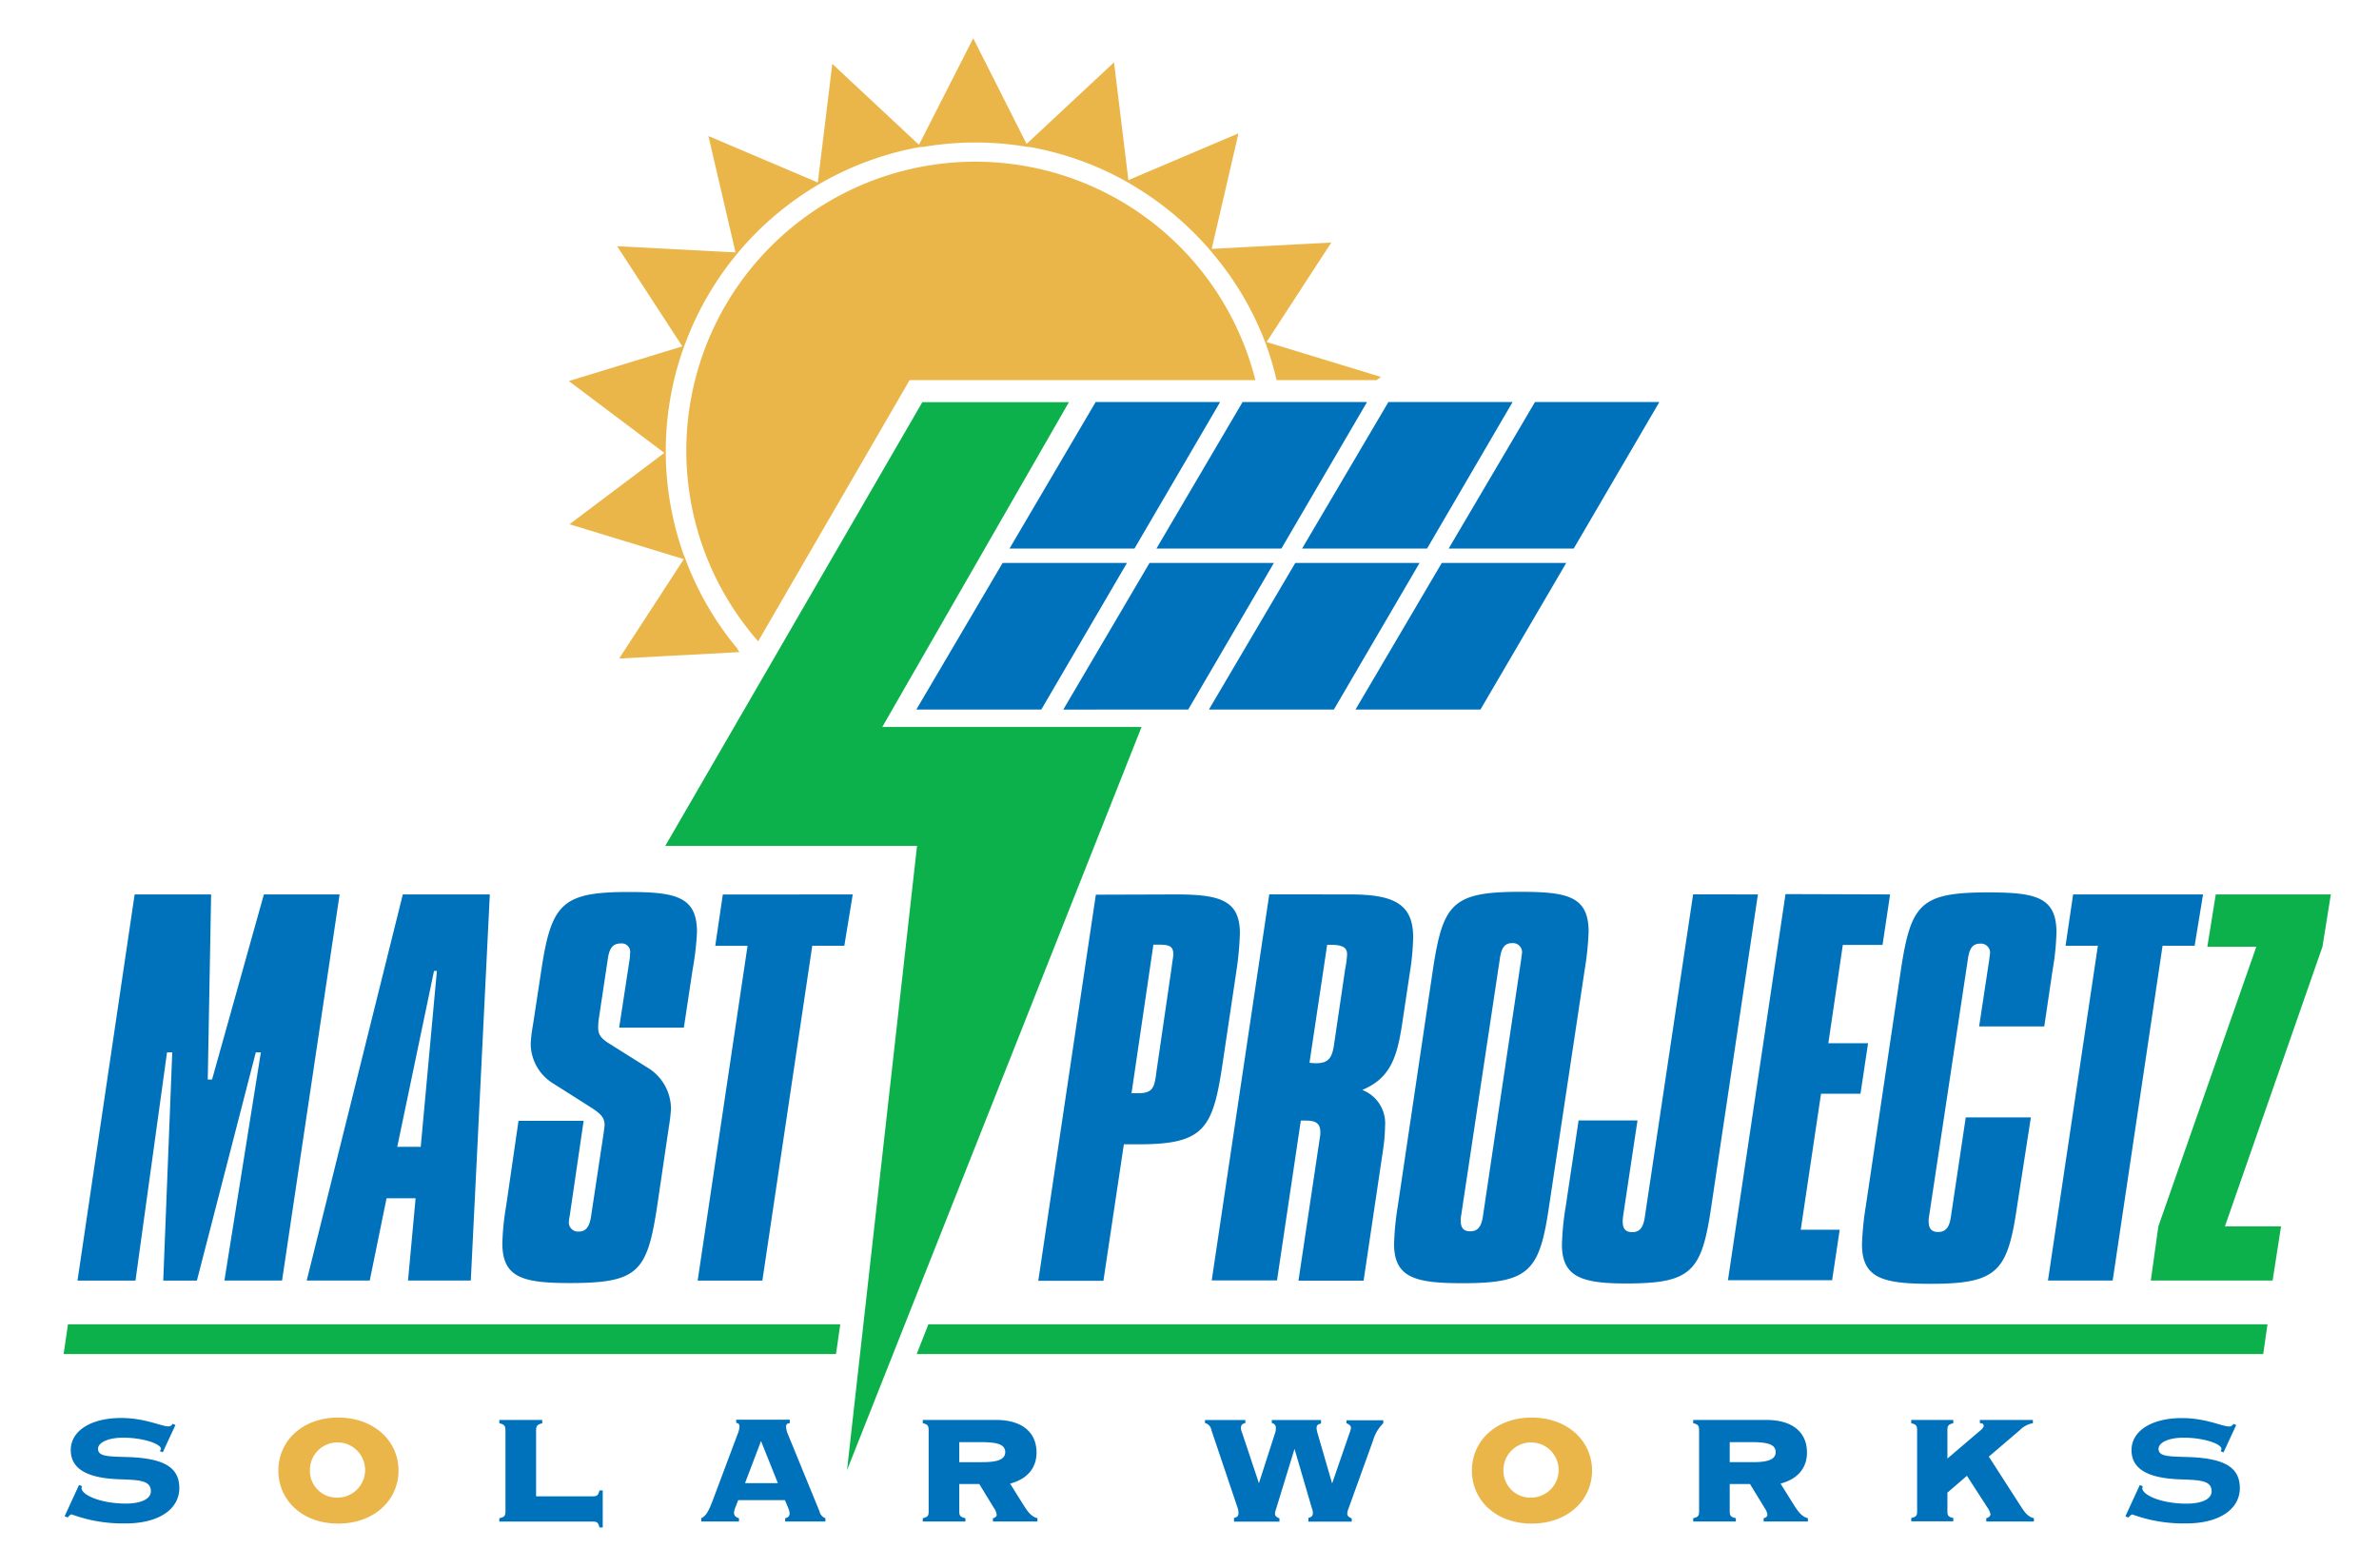 <svg id="Layer_1" data-name="Layer 1" xmlns="http://www.w3.org/2000/svg" viewBox="0 0 282.72 186.39"><defs><style>.cls-1{fill:#0072bc;}.cls-2{fill:#0db14b;}.cls-3{fill:#eab649;}</style></defs><title>mastprojectz-2017-logo-slogan</title><path class="cls-1" d="M25.09,106.31l-.4,22h.51l6.16-22h9l-6.84,45.89H26.67L31,125.08H30.4l-7,27.13h-4l1.07-27.13h-.62L16.1,152.21H9.21L16,106.31Z"/><path class="cls-1" d="M58.21,106.31l-2.26,45.89H48.49l.9-9.78H45.94l-2,9.78H36.45l11.42-45.89Zm-11,30H50l1.92-20.91h-.34Z"/><path class="cls-1" d="M81.27,122.14H73.58l1.24-8.08a6.38,6.38,0,0,0,.06-.79,1,1,0,0,0-1.13-1.13c-1,0-1.36.68-1.53,1.92l-1.07,7.12a6.84,6.84,0,0,0-.06,1c0,.73.28,1.24,1.41,1.92l4.41,2.77a5.74,5.74,0,0,1,2.83,4.92,18.51,18.51,0,0,1-.23,2l-1.41,9.55c-1.19,7.86-2.26,9.16-10.4,9.16-5.65,0-8-.68-8-4.75a31,31,0,0,1,.45-4.41l1.47-10.12h7.74l-1.64,11.19a5.94,5.94,0,0,0-.11.73,1.09,1.09,0,0,0,1.19,1.24c.9,0,1.3-.68,1.47-2l1.47-9.72c.06-.51.11-.79.11-.9,0-.79-.28-1.24-1.41-2l-4.63-2.94A5.57,5.57,0,0,1,63.07,124a19.08,19.08,0,0,1,.28-2.26l1-6.56c1.19-7.8,2.49-9.16,10.34-9.16,5.65,0,8.14.57,8.14,4.75a33.21,33.21,0,0,1-.51,4.41Z"/><path class="cls-1" d="M101.34,106.31l-1,6.1H96.53L90.6,152.21H82.91l5.93-39.79H85l.9-6.1Z"/><path class="cls-1" d="M139.78,106.31c5.26,0,7.57.73,7.57,4.63a38.11,38.11,0,0,1-.45,4.69l-1.64,11c-1.13,7.52-2.2,9.38-9.89,9.38h-1.81l-2.43,16.22h-7.74l6.84-45.89Zm-5.31,23.63h.73c1.87,0,2-.68,2.26-2.77l1.75-12c.11-.9.23-1.53.23-1.7,0-1-.45-1.19-1.75-1.19h-.62Z"/><path class="cls-1" d="M160.42,106.31c5.14,0,7.52,1.07,7.52,5.09a29.89,29.89,0,0,1-.4,4.24l-.9,6c-.62,4.07-1.41,6.5-4.75,7.91a4.24,4.24,0,0,1,2.71,4.3,21.2,21.2,0,0,1-.23,2.77l-2.32,15.6h-7.74l2.54-17a3,3,0,0,0,.06-.62c0-1.07-.51-1.41-1.75-1.41h-.57l-2.83,19H144l6.84-45.89Zm-4.8,20a4,4,0,0,0,.79.06c1.47,0,1.92-.62,2.15-2.37l1.3-8.82a12.69,12.69,0,0,0,.23-1.75c0-.85-.62-1.13-1.92-1.13h-.45Z"/><path class="cls-1" d="M180.65,106c5.6,0,8.14.51,8.14,4.75a34.68,34.68,0,0,1-.45,4.41l-4.24,28.15c-1.13,7.69-2.26,9.21-10.23,9.21-5.65,0-8.2-.62-8.2-4.69a34.74,34.74,0,0,1,.45-4.52l4.18-28.15C171.49,107.39,172.62,106,180.65,106Zm-7,38.43a2.77,2.77,0,0,0-.06.62c0,.9.34,1.3,1.13,1.3,1,0,1.36-.68,1.53-1.92l4.52-30.35c.06-.51.11-.79.11-.85a1.08,1.08,0,0,0-1.19-1.13c-1,0-1.3.73-1.47,2Z"/><path class="cls-1" d="M208.91,106.31l-5.54,37.08c-1.13,7.74-2.32,9.16-10.12,9.16-5.31,0-7.63-.79-7.63-4.63a32.91,32.91,0,0,1,.45-4.52l1.53-10.23h7l-1.7,11.3a6.25,6.25,0,0,0-.06.68c0,.9.34,1.3,1.13,1.3,1,0,1.36-.68,1.53-2l5.71-38.15Z"/><path class="cls-1" d="M224.62,106.31l-.9,6H219L217.28,124H222l-.9,6h-4.69L214,146.16h4.63l-.9,6H205.35l6.84-45.89Z"/><path class="cls-1" d="M242.94,122h-7.74l1.19-7.86c.06-.51.11-.79.11-.85a1.08,1.08,0,0,0-1.19-1.13c-1,0-1.3.73-1.47,2l-4.58,30.35a2.77,2.77,0,0,0-.06.62c0,.9.34,1.3,1.13,1.3,1,0,1.36-.68,1.53-1.92l1.75-11.7h7.74l-1.64,10.57c-1.13,7.69-2.26,9.21-10.23,9.21-5.65,0-8.2-.62-8.2-4.69a34.74,34.74,0,0,1,.45-4.52l4.18-28.15c1.19-7.8,2.32-9.16,10.34-9.16,5.6,0,8.14.51,8.14,4.75a29.61,29.61,0,0,1-.45,4.41Z"/><path class="cls-1" d="M261.81,106.31l-1,6.1H257l-5.93,39.79h-7.69l5.93-39.79h-3.84l.9-6.1Z"/><path class="cls-2" d="M277,106.31l-1,6.22-11.59,33.23h6.67l-1,6.44H255.6l.9-6.44,11.64-33.23h-5.82l1-6.22Z"/><polygon class="cls-2" points="7.56 160.94 99.35 160.94 99.86 157.4 8.08 157.4 7.56 160.94"/><polygon class="cls-2" points="108.94 160.94 268.96 160.94 269.47 157.4 110.33 157.4 108.94 160.94"/><polygon class="cls-2" points="104.85 86.41 127.03 47.8 109.61 47.8 79.06 100.54 108.98 100.54 100.66 174.74 135.66 86.41 104.85 86.41"/><polygon class="cls-1" points="108.9 84.33 123.75 84.33 133.93 66.91 119.15 66.91 108.9 84.33"/><polygon class="cls-1" points="151.39 66.91 136.61 66.91 126.36 84.34 141.21 84.33 151.39 66.91"/><polygon class="cls-1" points="143.67 84.33 158.52 84.33 168.7 66.91 153.93 66.91 143.67 84.33"/><polygon class="cls-1" points="134.82 65.2 145 47.78 130.21 47.78 119.97 65.2 134.82 65.2"/><polygon class="cls-1" points="147.67 47.78 137.43 65.2 152.28 65.2 162.46 47.78 147.67 47.78"/><polygon class="cls-1" points="169.59 65.2 179.76 47.78 165 47.78 154.74 65.2 169.59 65.2"/><polygon class="cls-1" points="186.13 66.91 171.34 66.91 161.09 84.33 175.94 84.33 186.13 66.91"/><polygon class="cls-1" points="187.02 65.2 197.2 47.78 182.42 47.78 172.16 65.2 187.02 65.2"/><path class="cls-3" d="M81.27,66.45,73.58,78.27l14.28-.76-.25-.44A36.48,36.48,0,0,1,81.4,66.3L81.27,66a37.14,37.14,0,0,1-1.59-6,36.09,36.09,0,0,1-.56-6.21v0c0-.12,0-.23,0-.34a36.57,36.57,0,0,1,2.16-12.22,3.31,3.31,0,0,1,.13-.34,36.84,36.84,0,0,1,6.19-10.73l.24-.29a36.8,36.8,0,0,1,9.54-8l.24-.14a36.69,36.69,0,0,1,11.73-4.26l.17,0,.17,0a36.72,36.72,0,0,1,12.45,0l.25,0a36.78,36.78,0,0,1,11.77,4.28l.29.18a37,37,0,0,1,9.52,8l.22.27A36.47,36.47,0,0,1,150.4,40.8l.12.33a37.14,37.14,0,0,1,1.19,4.05h11.89l.51-.38-13.59-4.15,7.69-11.82L144,29.58l3.18-13.73-13.08,5.56-1.71-14L122,17.11,115.66,4.55l-6.45,12.66L98.91,7.59l-1.72,14.1-13-5.52L87.41,30l-14.07-.74,7.75,11.91L67.6,45.29l11.35,8.54L67.68,62.31l13.59,4.15"/><path class="cls-3" d="M109.94,19.74A34.34,34.34,0,0,0,90.1,76.22l17.24-29.73.76-1.31h41.09A34.33,34.33,0,0,0,109.94,19.74Z"/><path class="cls-1" d="M19.13,172.22c0-.62-2.16-1.34-4.48-1.34-1.9,0-3,.62-3,1.32,0,1,1.4.9,4,1,3.81.2,5.66,1.2,5.66,3.67s-2.38,4.2-6.38,4.2A17.68,17.68,0,0,1,8.52,180c-.14,0-.28.14-.48.36l-.36-.14,1.71-3.72.36.14a.65.65,0,0,0-.06.22c0,.84,2.3,1.85,5.24,1.85,1.93,0,3-.59,3-1.46,0-1.34-1.48-1.34-3.81-1.43-3.81-.14-5.71-1.26-5.71-3.47s2.27-3.81,6-3.81c2.83,0,4.79,1,5.6,1a.54.54,0,0,0,.5-.31l.34.14-1.51,3.25-.34-.14A2.55,2.55,0,0,0,19.13,172.22Z"/><path class="cls-3" d="M47.36,174.79c0,3.5-2.88,6.3-7.17,6.3s-7.11-2.8-7.11-6.3,2.83-6.3,7.11-6.3S47.36,171.29,47.36,174.79ZM40.22,178a3.28,3.28,0,1,0-3.39-3.28A3.19,3.19,0,0,0,40.22,178Z"/><path class="cls-1" d="M64.44,169.17c-.59.14-.73.31-.73.84v7.84h6.72c.53,0,.67-.11.81-.7h.39v4.4h-.39c-.14-.59-.28-.7-.81-.7H59.34v-.39c.59-.14.73-.28.73-.81V170c0-.53-.14-.7-.73-.84v-.39h5.1Z"/><path class="cls-1" d="M93.84,169.17c-.28,0-.42.11-.42.39a2.47,2.47,0,0,0,.22.92l3.75,9.16a1.11,1.11,0,0,0,.7.81v.39H93.31v-.39c.36-.08.53-.25.53-.59a2,2,0,0,0-.14-.56l-.42-1H87.73l-.39,1a1.88,1.88,0,0,0-.11.48c0,.36.2.56.59.67v.39H83.34v-.39c.64-.31.92-1,1.32-2l3-8a2.8,2.8,0,0,0,.22-.84c0-.31-.08-.45-.39-.48v-.39h6.38Zm-1.4,7.11-2-5-1.9,5Z"/><path class="cls-1" d="M123.18,172.64c0,1.82-1.06,3.14-3.14,3.7l1.54,2.46c.56.9,1,1.48,1.71,1.65v.39H118v-.39c.28-.06.45-.22.45-.42a1.91,1.91,0,0,0-.36-.84l-1.71-2.8H114v3.25c0,.53.14.67.73.81v.39h-5.07v-.39c.59-.14.7-.28.7-.81V170c0-.53-.11-.7-.7-.84v-.39h8.68C121.53,168.77,123.18,170.29,123.18,172.64ZM114,173.79h2.72c1.82,0,2.74-.31,2.74-1.2s-.9-1.18-2.83-1.18H114Z"/><path class="cls-1" d="M143.2,169.14v-.36H148v.36c-.36.08-.53.22-.53.59a1.63,1.63,0,0,0,.14.56l2,6,1.93-6a1.4,1.4,0,0,0,.08-.53.56.56,0,0,0-.48-.62v-.36h5.85v.42c-.39.08-.53.22-.53.56a2.82,2.82,0,0,0,.11.56l1.74,6,2.07-6a2.74,2.74,0,0,0,.17-.59c0-.25-.17-.42-.53-.56v-.36h4.37v.36a4.57,4.57,0,0,0-1.2,2l-2.94,8.15a1.78,1.78,0,0,0-.14.59c0,.25.17.42.53.56v.39h-5.15v-.45c.36-.08.53-.22.53-.59a1.26,1.26,0,0,0-.11-.53l-2.07-7.08-2.18,7.11a2.37,2.37,0,0,0-.14.59c0,.25.17.42.53.56v.39h-5.4v-.45c.39-.08.53-.22.53-.59a1.67,1.67,0,0,0-.08-.53l-3.14-9.32A1,1,0,0,0,143.2,169.14Z"/><path class="cls-3" d="M189.2,174.79c0,3.5-2.88,6.3-7.17,6.3s-7.11-2.8-7.11-6.3,2.83-6.3,7.11-6.3S189.2,171.29,189.2,174.79ZM182.06,178a3.28,3.28,0,1,0-3.39-3.28A3.19,3.19,0,0,0,182.06,178Z"/><path class="cls-1" d="M214.74,172.64c0,1.82-1.06,3.14-3.14,3.7l1.54,2.46c.56.9,1,1.48,1.71,1.65v.39h-5.26v-.39c.28-.06.45-.22.45-.42a1.91,1.91,0,0,0-.36-.84l-1.71-2.8h-2.41v3.25c0,.53.14.67.73.81v.39h-5.07v-.39c.59-.14.7-.28.7-.81V170c0-.53-.11-.7-.7-.84v-.39h8.68C213.09,168.77,214.74,170.29,214.74,172.64Zm-9.18,1.15h2.72c1.82,0,2.74-.31,2.74-1.2s-.9-1.18-2.83-1.18h-2.63Z"/><path class="cls-1" d="M235.74,169.5c0-.25-.11-.34-.45-.34v-.39h6.3v.39a2.81,2.81,0,0,0-1.54.81l-3.7,3.16L240,178.8c.56.87.92,1.46,1.71,1.65v.39h-5.66v-.39c.31-.08.5-.28.5-.48a2.26,2.26,0,0,0-.36-.78l-2.44-3.78-2.32,2v2.21c0,.53.11.67.7.81v.39h-5v-.39c.59-.14.7-.28.7-.81V170c0-.53-.11-.7-.7-.84v-.39h5v.39c-.59.14-.7.31-.7.84v3.36l3.64-3.11C235.54,169.89,235.74,169.64,235.74,169.5Z"/><path class="cls-1" d="M264,172.22c0-.62-2.16-1.34-4.48-1.34-1.9,0-3,.62-3,1.32,0,1,1.4.9,4,1,3.81.2,5.66,1.2,5.66,3.67s-2.38,4.2-6.38,4.2a17.67,17.67,0,0,1-6.38-1.06c-.14,0-.28.14-.48.36l-.36-.14,1.71-3.72.36.14a.65.65,0,0,0-.06.22c0,.84,2.3,1.85,5.24,1.85,1.93,0,3-.59,3-1.46,0-1.34-1.48-1.34-3.81-1.43-3.81-.14-5.71-1.26-5.71-3.47s2.27-3.81,6-3.81c2.83,0,4.79,1,5.6,1a.54.54,0,0,0,.5-.31l.34.14-1.51,3.25-.34-.14A2.42,2.42,0,0,0,264,172.22Z"/></svg>